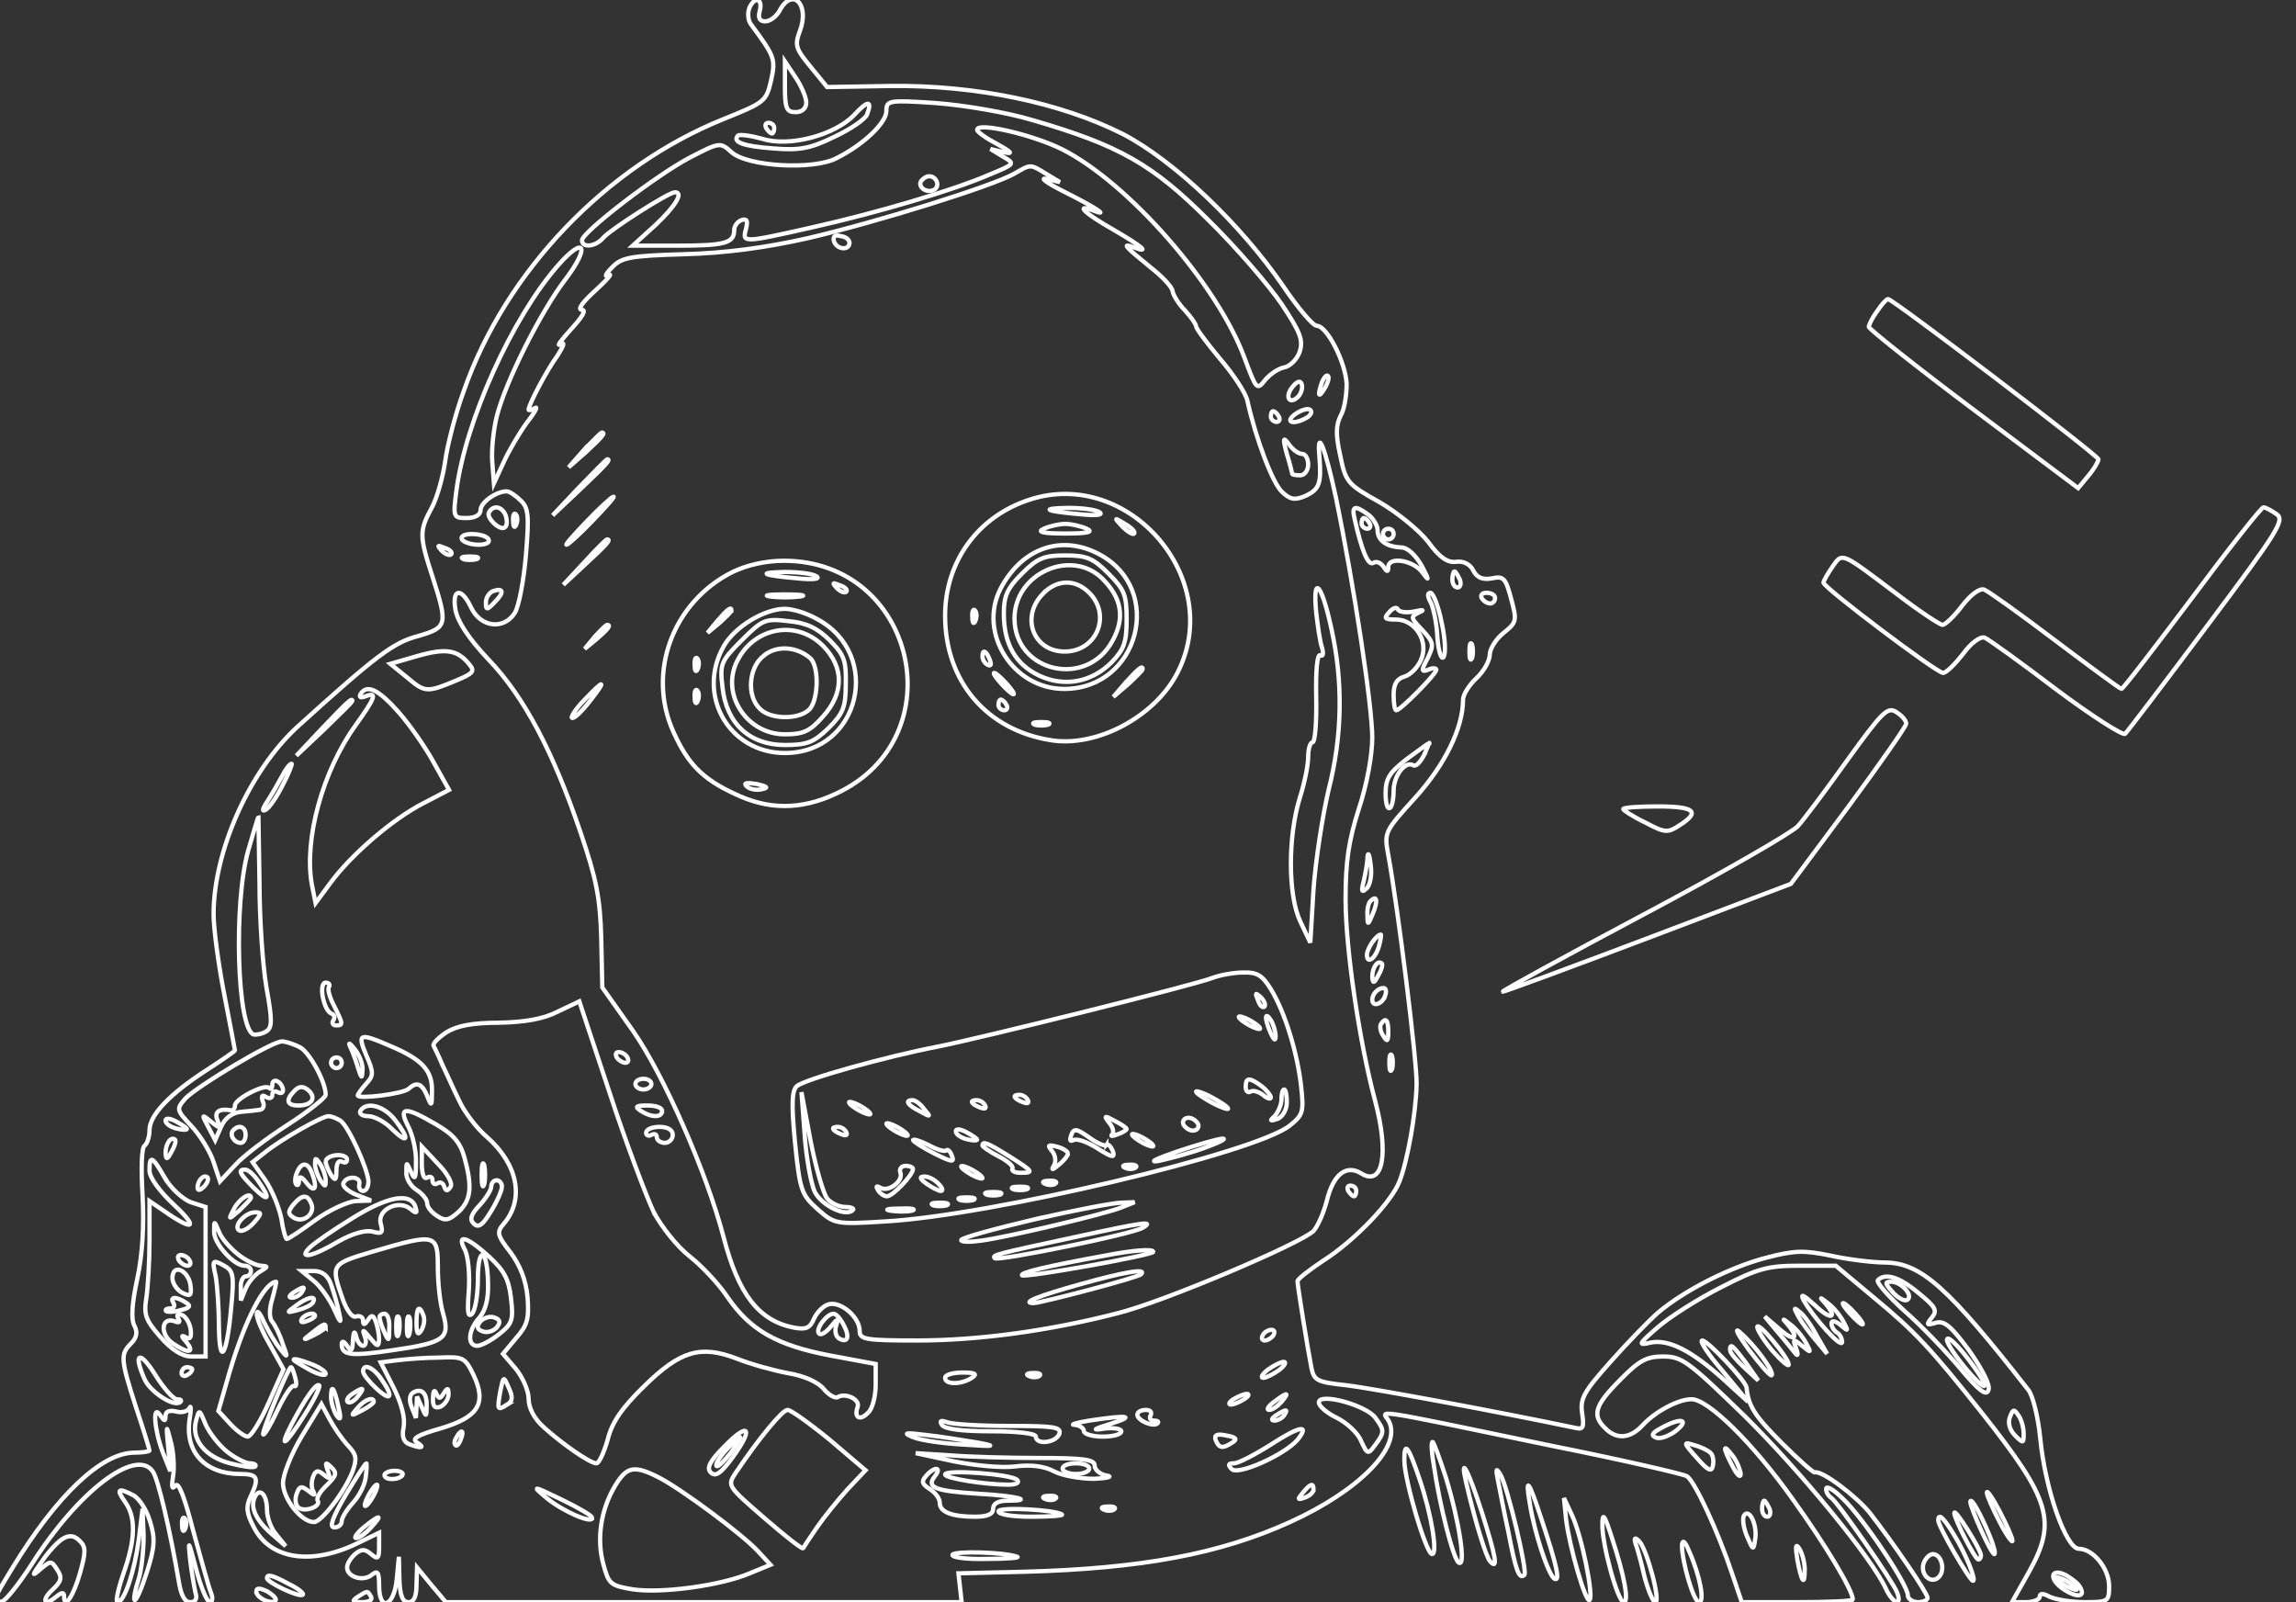 <svg id="ervA23IZBmV1" xmlns="http://www.w3.org/2000/svg" xmlns:xlink="http://www.w3.org/1999/xlink" viewBox="0 0 430 300" shape-rendering="geometricPrecision" text-rendering="geometricPrecision" project-id="56c19a57b0e74c948f05d0b2680af838" export-id="442e12df48c84b9489e09250519b2b1c" cached="false" width="430" height="300"><rect x="0" y="0" width="430" height="300" fill="#333333" stroke="none"/><g transform="matrix(.1 0 0-.1-140 300)"><path d="M2803,2984c-3-9-2-22,3-29c45-61,47-65,38-106-9-39-12-41-89-72-219-88-408-285-486-508-16-43-31-102-35-131s-15-69-25-88c-24-44-24-53,1-130c29-90,28-95-27-111-46-12-78-36-225-169-90-82-158-233-158-352c0-26,9-94,20-150c11-57,20-104,20-105s-24-18-52-36c-70-45-108-85-108-113c0-12-4-25-9-29-6-3-7-43-4-93c3-58,0-110-10-157-10-46-12-76-5-88c6-12,4-22-7-33-20-20-19-30,10-120c14-42,25-78,25-80s-13-4-28-4c-62,0-146-80-230-218-36-59-37-62-19-61c6,0,32,32,57,71c86,135,194,218,226,173c10-13,33-113,49-207c4-25,11-38,21-38s14,6,10,18c-2,9-7,37-10,62-4,39-3,36,11-17c9-35,21-63,26-63s6,8,2,18c-4,9-18,61-33,115-17,66-28,94-34,85-6-8-7-2-4,17c3,17,1,46-4,65-9,34-9,34-5-10l4-45-14,35c-16,42-20,93-5,70c8-12,10-12,10-1c0,8,7,11,20,8c10-3,22,0,25,7c3,6,3-4,0-22-9-61,29-102,95-102c33,0,36-7,19-43-9-19-7-31,6-56c31-62,110-73,198-29l37,18v-26c0-22-2-25-15-14-12,10-18,10-30,0-8-7-15-18-15-25c0-18,30-27,46-14c11,9,14,6,14-20c0-50,28-40,33,12l4,42l1-42c1-31,6-43,17-43c10,0,15,10,15,33l1,32l27-33l27-32h483h483l-3,27-3,27l125,3c217,6,364,33,496,93c130,59,210,141,185,189-12,21-48,27,309-47c130-26,242-52,249-56c15-9,59-105,85-183l18-53h104c57,0,104,2,104,5c0,17-51,102-112,187-75,106-159,188-190,188-25,0-68-23-92-49-23-25-49-27-70-5-25,24-19,43,28,90c36,37,50,44,81,44c35,0,47-9,153-112c106-105,238-266,264-323c13-28,31-34,21-7-8,21-111,169-123,177-6,4-10,11-10,17c0,7,14-1,31-18c36-33,122-161,122-181c0-7,9-13,19-13s18,4,18,8c0,9-63,101-108,159-26,32-90,80-103,76-3-1-31,24-63,56-50,50-62,69-65,103-2,13-73,88-83,88-6,0,11-26,38-57l48-58-46,42c-60,54-103,76-137,69-24-6-23-3,14,29c22,19,75,53,119,75c68,35,87,40,146,40h68l73-61c76-63,105-94,201-215c129-163,141-203,87-299L5168,0h26c14,0,26,5,26,10c0,7,6,7,19,0c11-5,40-10,65-10c44,0,46,1,46,30c0,33-30,70-57,70-24,1-63,112-72,207-4,40-14,80-22,90-150,192-201,238-268,239-25,0-72,6-103,13-49,10-67,10-120-4-66-17-152-60-203-103-16-14-56-55-88-91-51-57-58-70-54-97c4-26,2-31-11-28-158,33-381,74-429,80-57,6-62,9-67,33-6,30-26,153-26,162c0,4,22,21,49,39c58,37,127,109,142,148c15,38,31,128,32,182c1,42-35,331-53,429-8,43-7,44,51,108c55,61,89,130,89,183c0,9,11,27,25,40s25,33,25,44s12,30,26,41c25,20,25,23,14,64-10,38-14,43-36,38-17-3-28,1-35,15-6,12-19,18-32,16-16-2-31,8-52,37-17,22-59,56-92,75-59,33-63,37-73,87-9,40-8,57,1,75c7,12,11,39,11,59-2,41-37,109-56,109-7,0-35,33-62,73-80,117-205,236-301,286-117,59-276,92-436,90l-118-2-31,38c-28,34-30,40-20,67c19,50-14,83-38,38-6-11-18-20-27-20-10,0-14,6-10,20c6,24-11,27-20,4Zm107-176c0-11-8-18-20-18-17,0-20,7-20,48v47l20-30c11-16,20-38,20-47Zm114-22c-3-9-31-28-61-42-45-22-65-26-114-22-57,4-78,12-67,24c3,3,24,0,46-6c50-16,136,7,172,45c25,27,34,28,24,1Zm310-11c162-47,225-83,329-187c52-51,113-122,137-157c36-54,41-68,34-90-5-14-18-27-29-29s-27-13-36-24c-15-19-16-18-38,41-50,137-217,328-341,391-56,28-160,52-160,37c0-4,17-16,38-27c27-15,30-19,12-15l-25,6l23-14c24-14,23-14-25-34-67-29-208-71-333-99-129-29-130-29-123-3c4,16,2,20-8,17-8-3-14-11-14-19c0-24-17-29-105-29h-85l43,39c37,35,53,61,36,61-12,0-121-70-134-85-14-17-40-20-40-5s139,122,202,155c56,29,57,29,78,10c30-27,154-34,197-11c50,25,93,66,93,88c0,20,4,21,93,15c52-4,131-17,181-32Zm-484-15c0-5-2-10-4-10-3,0-8,5-11,10-3,6-1,10,4,10c6,0,11-4,11-10Zm510-86l25-15-25,6c-14,3,1-8,33-24c58-29,87-48,54-35-35,13-15-6,38-36c55-32,70-45,38-33-22,8-18,3,31-37c22-17,41-37,42-45c1-7,11-24,23-36c12-13,21-26,21-30s20-31,45-61c25-29,48-64,51-78c16-72,48-157,66-172c15-14,24-15,44-6c25,12,29,23,25,73-5,57,11,16,31-77c34-165,68-391,68-449c0-33-10-88-25-133-19-60-25-97-25-170c0-92,26-268,55-376c27-101,15-163-26-137-28,17-52-2-64-51-6-23-17-48-25-57-25-24-282-133-367-154-128-33-261-51-375-51-98,0-108,2-108,18c0,25-34,55-57,50-10-2-22-14-28-26-8-19-15-22-38-18-66,13-104,62-132,170-32,122-112,303-169,385l-58,82-2,92c-2,76-9,111-39,199-51,150-105,253-172,323-37,39-58,71-62,93-7,40,11,43,29,5s61-43,82-11c8,13,17,62,21,109c6,73,5,88-10,102-9,9-21,17-26,17-20,0-49-21-49-35c0-9-10-15-26-15-25,0-26,1-19,53c17,129,104,322,190,420c50,57,61,36,14-26-46-60-113-193-129-258-6-25-10-63-8-85l3-39l18,39c10,22,30,56,44,75c15,19,21,31,15,27-7-4-12-5-12-3c0,9,34,74,54,101c12,19,15,27,5,21-7-4,2,8,20,28c22,24,30,37,20,37-8,1,4,16,26,36s33,33,25,29c-9-5-6,2,6,14c18,19,33,22,135,25c77,2,152,12,232,30c129,30,347,98,387,121c31,18,29,18,60-1Zm521-401c-12-20-14-14-5,12c4,9,9,14,11,11c3-2,0-13-6-23Zm-50-16c-16-16-26,0-10,19c9,11,15,12,17,4c2-6-1-17-7-23Zm18-38c-24-15-45-11-24,5c11,8,24,12,28,9c5-3,3-9-4-14Zm-54,1c3-5,1-10-4-10-6,0-11,5-11,10c0,6,2,10,4,10c3,0,8-4,11-10Zm44-70c6,0,11-9,11-20s-7-20-15-20-15,1-15,3c0,1-4,18-10,37-8,30-7,33,4,18c7-10,18-18,25-18ZM2347,2035c3-9,3-19-1-22-8-9-37,18-30,28c8,14,24,11,31-6Zm1616,1c9-7,17-20,17-29c0-19,17-31,44-32c12,0,27-14,39-35c14-27,14-30,1-12-17,23-64,31-64,10c0-10-3-9-9,1-5,7-13,11-19,7-10-6-22,24-35,82-6,25,0,27,26,8Zm-1596-18c-3-8-6-5-6,6-1,11,2,17,5,13c3-3,4-12,1-19Zm1643-18c0-5-4-10-10-10-5,0-10,5-10,10c0,6,5,10,10,10c6,0,10-4,10-10Zm-1695-10c3-6-5-10-19-10s-28,5-31,10c-3,6,5,10,19,10s28-4,31-10Zm-70-28c-3-3-11,0-18,7-9,10-8,11,6,5c10-3,15-9,12-12Zm48-9c-7-2-19-2-25,0-7,3-2,5,12,5s19-2,13-5Zm1841-38c3-8,1-15-4-15-6,0-10,7-10,15s2,15,4,15s6-7,10-15Zm-1807-42c-15-16-17-16-17-1c0,9,6,18,13,21c20,7,22-2,4-20Zm1773-39c7-31,8-60,3-65-4-4-9,12-11,37-1,25-7,54-12,65-7,12-7,19-1,19c5,0,15-25,21-56Zm100,46c0-5-4-10-9-10-6,0-13,5-16,10-3,6,1,10,9,10c9,0,16-4,16-10Zm-152-25c18,4,21,3,9-2-16-8-15-10,7-33c21-23,22-27,10-52-13-24-12-27,1-22c8,4,15,3,15,0c0-8-67-76-75-76-3,0-5,13-5,29c0,20,6,30,20,34c11,3,25,17,31,31c16,34-10,76-47,76-21,0-23,2-12,14c7,8,14,10,16,5s16-7,30-4Zm109-87c-3-7-5-2-5,12s2,19,5,13c2-7,2-19,0-25Zm-1878-12c11-13,7-17-24-30-55-23-59-23-92,5l-32,26l52,15c53,15,74,11,96-16Zm-132-90c21-24,51-67,66-95l28-50-48-25c-57-29-135-96-174-149l-28-38-7,35c-15,84,20,212,82,298c38,53,41,63,18,54-8-3-12-2-9,4c12,20,34,9,72-34Zm-87,21c0-1-24-25-52-52l-53-50l50,53c46,48,55,57,55,49Zm2007-101c-7-13-15-22-20-19-15,9-37-19-37-48c0-15-3-30-7-32-5-3-8,10-8,28c0,28,8,39,40,64c22,16,41,30,42,30c0,1-4-10-10-23Zm-2137-55c-11-22-25-43-32-47-8-5-7,1,3,16c9,14,21,35,28,48c6,12,14,22,17,22c2,0-5-18-16-39Zm-44-184c0-67,6-155,13-196c11-61,11-75,0-82-8-5-18-7-24-6-31,10-38,247-10,345c10,34,18,62,19,62c0,0,1-55,2-123Zm2073-11c-9-8-10-5-5,14c3,14,7,34,7,45c1,11,4,5,6-14c3-19-1-39-8-45Zm12-47c-9-22-10-22-10-3-1,11,2,24,6,27c12,12,14,0,4-24Zm12-59c-6-24-23-37-23-18c0,12,18,38,26,38c1,0,0-9-3-20Zm-2-57c-8-15-10-15-11-2c0,17,10,32,18,25c2-3-1-13-7-23Zm-1965-21c-3-5,2-21,10-36c17-34,17-36,3-36-5,0-8,4-5,9c4,5,2,11-3,13-15,5-25,58-11,58c6,0,9-4,6-8Zm1978-17c-6-16-24-21-24-7c0,11,11,22,21,22c5,0,6-7,3-15ZM2624,731c14-27,44-65,67-83s55-52,71-76c43-63,93-91,192-110l86-16v-39c0-21-6-45-14-52-15-16-27-10-20,10c6,14-22,28-37,19-5-3-17,4-27,16s-36,24-67,29c-27,5-70,17-95,27-68,26-106,15-174-52-41-40-60-67-68-100-7-24-16-44-21-44-12,0-65,37-99,68-18,16-28,36-28,53c0,15-11,40-24,56l-24,28l25,30c21,24,24,36,21,76-3,32-14,60-32,84-25,32-26,38-13,53c40,46,27,112-31,163-20,17-43,48-52,68-10,20-23,50-31,66-7,17-15,33-17,37s9,15,24,25c19,12,48,18,98,18c49,1,84,7,111,21l40,19l57-172c31-95,69-194,82-222Zm1376,337c0-18-2-20-9-8-6,8-7,18-5,22c9,14,14,9,14-14Zm-1868-27c59-25,78-46,77-84c0-29-1-30-9-9-10,24-20,27-35,13-10-9-95-20-95-12c0,2,7,12,16,22c14,15,14,21,0,53-17,41-14,43,46,17Zm-170-2c18-10,48-65,48-89c0-5-32-31-71-56s-84-59-99-76l-28-30-12,36c-6,19-25,50-41,67-29,31-29,32-12,52c22,23,162,107,181,107c7,0,22-5,34-11Zm117-43c-1-17-2-16-9,6-4,14-11,32-15,40-3,7,1,4,9-6c9-11,16-29,15-40Zm496,24c3-5,2-10-4-10-5,0-13,5-16,10-3,6-2,10,4,10c5,0,13-4,16-10Zm1432-22c-3-7-5-2-5,12s2,19,5,13c2-7,2-19,0-25Zm-1967,12c0-5-4-10-10-10-5,0-10,5-10,10c0,6,5,10,10,10c6,0,10-4,10-10Zm580-40c0-5-7-10-15-10s-15,5-15,10c0,6,7,10,15,10s15-4,15-10Zm-481-66c29-37,26-48-4-19-13,14-34,25-45,25-12,0-18,5-15,10c11,18,43,10,64-16Zm501,16c0-13-20-13-40,0-12,8-9,10,13,10c15,0,27-4,27-10Zm-424-25c33-19,46-34,54-63c15-55,12-79-11-101-18-16-25-18-40-8-11,7-19,17-19,24s-9,18-20,25-20,22-19,33c0,20,0,20,9,0c7-16,9-12,9,18c1,21-6,51-14,67-20,38-7,39,51,5Zm-466-9c0-2-9-2-20,1s-20,9-20,15c0,5,9,4,20-2s20-12,20-14Zm287,16c15-9,52-91,53-114c0-10-4-18-10-18-5,0-9,6-7,13c3,15-25,16-30,1-2-5,9-15,24-21l28-11-29-1c-15-1-50-17-76-36s-50-35-53-35c-2,0-7,17-10,38-4,20-17,53-30,72l-24,34l23,18c31,25,107,68,119,68c6,0,15-4,22-8Zm623-27c0-8-7-15-15-15s-15,5-15,11c0,5-4,7-10,4-5-3-10-1-10,4c0,6,11,11,25,11c16,0,25-6,25-15Zm-939-32c-8-15-10-15-11-2c0,17,10,32,18,25c2-3-1-13-7-23Zm-12-49c11-19,33-39,48-45l28-9v-140-140h-26c-18,0-37,12-59,37-27,31-31,41-26,72c3,20,6,69,6,109v73l28-19c54-38,65-32,19,11-28,26-47,52-47,65c0,30,5,28,29-14Zm598-11c-3-10-5-2-5,17s2,27,5,18c2-10,2-26,0-35Zm-423,5c24-34,19-40-9-12-27,27-30,34-16,34c6,0,17-10,25-22Zm-102-10c-7-7-12-8-12-2c0,14,12,26,19,19c2-3-1-11-7-17Zm558,0c0-7-9-28-21-47-15-25-23-31-32-22-8,8-5,17,11,34c12,13,22,29,22,35c0,7,5,12,10,12c6,0,10-6,10-12Zm1600-8c0-5-2-10-4-10-3,0-8,5-11,10-3,6-1,10,4,10c6,0,11-4,11-10ZM1870,757c0-2-10-12-21-23-22-19-22-19-10,4c10,18,31,31,31,19Zm308-17c4-12,2-13-9-4-22,19-63-1-56-27c5-18,2-20-16-15-13,3-38-4-64-19-47-28-76-34-53-11c8,8,44,33,80,55c66,41,109,49,118,21Zm-303-30c-10-11-22-17-27-14-12,8,11,34,30,34c13,0,12-3-3-20Zm-29-59c14-11,34-21,43-21c14-1,13-2-2-11-10-6-22-20-27-32l-9-22v23c-1,12,4,22,9,22c6,0,10,5,10,10c0,6-5,10-12,10-20,0-58,42-57,64c0,21,0,21,9,0c4-12,21-31,36-43Zm374-24c0-28,4-68,10-87c13-46,3-54-93-68-80-12-97-10-97,11c0,7,4,6,10-3c8-12,10-10,11,10c1,17,3,19,6,8c2-10,8-18,13-18s7,8,3,18c-5,14-3,13,10-3c14-17,16-18,17-3c0,9-3,24-6,33-5,13-8,14-15,3-6-9-9-10-9-1c0,7-6,10-13,8-7-3-17,10-25,32-23,66-23,66,58,90c116,34,120,33,120-30Zm96,20c28-26,37-42,41-78c5-41,2-48-22-67-15-12-34-22-41-22-20,0-17,30,4,53c11,13,17,34,16,64-1,65-19,73-19,8c0-30-5-59-11-65-8-8-9,4-6,43c2,31-1,63-7,76-17,32,3,26,45-12Zm-483-95c-8-91-22-114-23-36c0,34-3,76-6,94-7,30-6,32,14,21c19-10,21-17,15-79Zm187,43c5-14,12-38,15-53c5-22,3-21-10,8-9,19-26,43-38,52l-22,18h23c15,0,26-8,32-25Zm2973-16c32-26,36-33,25-46-11-14-10-15,7-10c16,5,29-6,63-52c25-36,40-65,36-74-4-12-18-1-54,42-26,31-73,80-104,107-31,28-53,54-49,57c14,14,40,6,76-24ZM1910,568c-6-19-6-36,0-43c5-6,14-24,19-40c11-29,10-29-5-10-9,11-22,34-30,50-7,17-13,23-13,15-1-8,11-35,25-59l25-45-28-63c-15-34-33-63-39-63s-21,11-33,24l-22,24l21,73c29,98,65,167,87,169c1,0-2-14-7-32Zm55,12c-3-5-12-10-18-10-7,0-6,4,3,10c19,12,23,12,15,0Zm21-19c-3-5-16-11-28-14-22-6-22-5-4,8c22,17,40,20,32,6Zm4-25c0-2-7-7-16-10-8-3-12-2-9,4c6,10,25,14,25,6Zm990-17c12-22,8-35-9-25-6,4-8,14-5,24c5,14,3,14-10-2-9-11-19-17-22-13-8,7,14,37,27,37c5,0,13-9,19-21Zm-970-4c0-2-10-9-22-15-22-11-22-10-4,4c21,17,26,19,26,11Zm1775-15c-3-5-11-10-16-10-6,0-7,5-4,10c3,6,11,10,16,10c6,0,7-4,4-10ZM1731,380c7,0,10-2,7-5-11-11-56,18-67,42-22,49-10,56,19,10c16-26,35-47,41-47Zm279,48c0-5-13-2-30,7-16,9-30,17-30,19c0,3,14-1,30-7c17-6,30-15,30-19Zm277-3c25-53,9-79-63-100-42-12-54-19-43-26c16-10,8-12-15-3-10,4-14,14-10,32c3,17-4,44-19,74l-24,47l31,4c17,2,52,5,79,5c45,2,48,0,64-33Zm1509,10c-11-8-25-15-30-15-6,0-2,7,8,15c11,8,25,15,30,15c6,0,2-7-8-15Zm-2036,1c0-3-4-8-10-11-5-3-10-1-10,4c0,6,5,11,10,11c6,0,10-2,10-4Zm193-16c3-11,2-18-2-15-5,2-18-18-31-45-13-28-25-48-27-46-4,3,47,126,52,126c2,0,5-9,8-20Zm161-2c24-34,19-44-9-18-14,13-25,27-25,32c0,16,19,8,34-14Zm1106,2c-20-13-50-13-50,0c0,6,15,10,33,10c24,0,28-3,17-10Zm127,4c-3-3-12-4-19-1-8,3-5,6,6,6c11,1,17-2,13-5Zm-997-54c-19-12-19-10-13,25c6,29,6,29,16,6c8-17,7-25-3-31Zm-380-20c-36-57-49-66-24-17c26,49,46,78,52,73c2-3-10-28-28-56Zm64,15c5-22,4-26-4-15-5,8-10,24-10,34c0,26,6,18,14-19Zm36,20c-7-9-15-13-19-10-3,3,1,10,9,15c21,14,24,12,10-5Zm1660-5c-8-5-19-10-25-10-5,0-3,5,5,10s20,10,25,10c6,0,3-5-5-10Zm70-5c-7-8-17-15-23-15s-2,7,9,15c25,19,30,19,14,0Zm176-30c17-23,17-27,0-50-14-19-15-19-27,7-6,15-27,34-45,43-19,9-34,22-34,29c0,19,89-5,106-29ZM2100,375c0-2-10-10-22-16-21-11-22-11-9,4c13,16,31,23,31,12Zm-49-81c17-18,18-25,9-50-15-38-58-94-72-94-24,0-58,44-58,73c0,16,16,56,36,89l36,59l15-28c8-15,23-37,34-49Zm-226-12c15-12,35-22,43-22s13-3,10-6-24,0-47,6c-47,12-73,45-64,79c6,23,6,23,18-6c7-16,25-39,40-51Zm1129,22l67-57-34-36c-18-20-44-52-57-71s-25-37-26-39c-2-2-35,24-73,57-68,59-69,60-54,83c43,64,88,119,98,119c6,0,41-25,79-56Zm601,46c-3-5-1-10,6-10s10-2,7-5c-7-8-38,5-38,16c0,5,7,9,16,9c8,0,12-4,9-10Zm250,0c-3-5-12-10-18-10-7,0-6,4,3,10c19,12,23,12,15,0Zm1385-35c0-18-1-18-16-3-10,10-14,23-10,34c6,16,8,16,16,4c6-8,10-24,10-35ZM3480,334c-33-10-36-13-12-9c17,2,32,0,32-5c0-6-16-10-35-10s-35,5-35,10c0,6-8,11-17,12-10,0,2,4,27,8c73,11,88,9,40-6Zm-189-4c83,0,97-2,93-15-7-17-44-21-44-5c0,6-35,10-84,10-54,0-87,4-92,12s-2,9,10,5c10-4,62-7,117-7Zm1248-9c-13-10-30-16-37-13-11,4-8,9,9,18c36,20,55,17,28-5ZM2772,271c-22-30-32-37-41-28-8,8-2,21,26,49c46,47,55,34,15-21Zm1058,33c-24-28-111-67-123-55-8,8-7,11,4,11c8,0,39,16,69,35c54,35,74,39,50,9Zm-1567,1c-3-9-8-14-10-11-3,3-2,9,2,15c9,16,15,13,8-4Zm967-6c38-7,34-8-25-4-38,2-81,8-95,14-20,8-15,9,25,4c28-3,70-10,95-14Zm478,0c-18-12-25-11-31,4-4,10,2,13,20,9c18-3,21-7,11-13Zm895-19c5-4,7-15,5-24-2-13-9-10-30,14-26,29-26,31-5,24c12-3,26-10,30-14Zm57-40c0-8-7-2-15,14-19,36-19,45,0,20c8-10,14-26,15-34ZM3346,270c84,0,104-3,104-14c0-8,10-17,23-19c12-2,1-5-24-6-26,0-60,6-75,14-19,10-44,13-74,9-25-3-76,2-115,10l-70,15l64-4c35-3,111-5,167-5ZM2085,235c-1-14-12-36-24-49-11-12-21-28-21-34c0-7-6-12-14-12-10,0-3,19,21,60c20,33,37,60,39,60c1,0,1-11-1-25Zm69,3c-7-10-34-10-34,0c0,4,9,8,19,8c11,0,17-4,15-8Zm479-4c43-22,156-106,186-138l24-26-39-16c-54-23-165-38-219-30-42,7-45,10-55,47-13,47-5,102,22,147c22,36,35,39,81,16Zm518,2c-17-21-1-28,82-33c71-4,106-13,54-13-17,0-27-5-27-15s-10-15-34-15c-44,0-66,9-66,26c0,8-8,19-19,26-14,9-16,14-7,24c15,18,31,18,17,0Zm154-7c5-5-1-9-17-9-43,0-118,12-118,19c0,10,123,1,135-10ZM2100,200c-6-11-13-20-16-20-2,0,0,9,6,20s13,20,16,20c2,0,0-9-6-20Zm409-42c1-12-53,11-84,36-30,25-29,25,27-2c31-15,57-30,57-34Zm1351,53c0-5-7-12-16-15-14-5-15-4-4,9c14,17,20,19,20,6ZM1900,173c0-15,8-36,18-47l17-21-23,20c-31,26-43,50-36,69c9,23,24,9,24-21Zm1477,21c-3-3-12-4-19-1-8,3-5,6,6,6c11,1,17-2,13-5Zm1337-19c3-8,1-15-4-15-6,0-10,7-10,15s2,15,4,15s6-7,10-15ZM3389,164c2-2-23-4-57-4-35,0-62,4-62,10c0,9,108,3,119-6Zm98,10c-3-3-12-4-19-1-8,3-5,6,6,6c11,1,17-2,13-5Zm1200-57c-3-21-4-20-15,6-7,16-9,33-6,39c10,16,26-19,21-45ZM1747,138c-3-8-6-5-6,6-1,11,2,17,5,13c3-3,4-12,1-19Zm348,2c-10-11-22-20-28-20-5,0,1,9,14,20c31,25,37,25,14,0ZM4780,61c0-32-6-24-14,19-4,25-3,31,4,20c5-8,10-26,10-39ZM3305,85c6-2-21-4-58-4-38-1-66,3-63,8c5,7,96,5,121-4ZM5295,29c12-19-4-22-30-5-29,19-25,42,5,26c10-6,22-15,25-21Z" fill="none" stroke="#fff" stroke-width="8"/><path d="M3125,2661c-7-12,12-24,25-16c11,7,4,25-10,25-5,0-11-4-15-9Z" fill="none" stroke="#fff" stroke-width="8"/><path d="M2962,2548c5-15,28-18,29-3c0,6-7,12-17,13-10,3-15-1-12-10Z" fill="none" stroke="#fff" stroke-width="8"/><path d="M2494,2158l-29-33l33,29c30,28,37,36,29,36-2,0-16-15-33-32Z" fill="none" stroke="#fff" stroke-width="8"/><path d="M2485,2088l-50-53l53,50c48,46,57,55,49,55-1,0-25-24-52-52Z" fill="none" stroke="#fff" stroke-width="8"/><path d="M3330,2065c-98-31-160-116-160-218c0-123,78-214,198-233c86-14,195,44,237,126c90,174-89,384-275,325Zm129-24c8-5-5-7-35-4-68,6-77,11-24,12c25,0,51-3,59-8Zm65-40c-2-3-12,3-22,13-16,17-16,18,5,5c12-7,20-15,17-18Zm-89,9c14-6,2-9-40-9s-54,3-40,9c11,5,29,9,40,9s29-4,40-9Zm24-48c123-66,74-252-66-252-96,0-162,105-119,188c40,76,114,102,185,64Zm-232-124c-3-8-6-5-6,6-1,11,2,17,5,13c3-3,4-12,1-19Zm27-74c3-8,2-12-4-9s-10,10-10,16c0,14,7,11,14-7Zm286-17c0-2-12-14-27-28l-28-24l24,28c23,25,31,32,31,24Zm-255-27c10-11,16-20,13-20s-13,9-23,20-16,20-13,20s13-9,23-20Zm0-40c3-5,1-10-4-10-6,0-11,5-11,10c0,6,2,10,4,10c3,0,8-4,11-10Zm78-37c-7-2-19-2-25,0-7,3-2,5,12,5s19-2,13-5Z" fill="none" stroke="#fff" stroke-width="8"/><path d="M3314,1926c-28-28-34-42-34-75c0-57,22-95,66-116c47-22,98-13,136,25c23,24,28,37,28,80c0,46-4,56-34,86-29,29-41,34-81,34s-52-5-81-34Zm151-10c36-36,42-73,19-115-48-91-184-60-184,41c0,85,107,132,165,74Z" fill="none" stroke="#fff" stroke-width="8"/><path d="M3352,1887c-41-44-16-107,42-107c60,0,88,68,46,110-27,27-62,25-88-3Z" fill="none" stroke="#fff" stroke-width="8"/><path d="M2500,2025c-24-25-42-45-39-45s25,20,49,45s42,45,39,45-25-20-49-45Z" fill="none" stroke="#fff" stroke-width="8"/><path d="M2495,1948l-40-43l43,40c39,36,47,45,39,45-2,0-21-19-42-42Z" fill="none" stroke="#fff" stroke-width="8"/><path d="M2772,1929c-112-56-161-188-111-299c27-60,54-88,114-116c64-31,125-31,191,0c224,104,150,436-98,436-34,0-69-8-96-21Zm157-8c8-5-5-7-35-4-68,6-77,11-24,12c25,0,51-3,59-8Zm56-29c-3-3-11,0-18,7-9,10-8,11,6,5c10-3,15-9,12-12Zm-87-9c-16-2-40-2-55,0-16,2-3,4,27,4s43-2,28-4Zm-128-26c0-2-10-12-22-23l-23-19l19,23c18,21,26,27,26,19Zm160-16c124-66,81-251-60-251-105,0-167,109-114,201c21,36,76,69,114,69c14,0,41-8,60-19Zm-223-93c-3-8-6-5-6,6-1,11,2,17,5,13c3-3,4-12,1-19Zm0-60c-3-8-6-5-6,6-1,11,2,17,5,13c3-3,4-12,1-19Zm119-166c-10-2-22,0-28,6s0,7,19,4c21-5,23-7,9-10Z" fill="none" stroke="#fff" stroke-width="8"/><path d="M2789,1801c-39-39-41-44-36-87c7-69,51-109,117-109c42,0,54,5,82,32c27,27,32,39,32,82c1,44-3,55-30,82-23,23-44,33-78,36-43,5-48,3-87-36Zm152-10c40-40,40-89,0-133-24-27-36-33-71-33-72,0-121,76-89,138c32,63,111,77,160,28Z" fill="none" stroke="#fff" stroke-width="8"/><path d="M2830,1772c-28-22-32-75-7-99c19-20,70-21,91-3c19,15,21,83,3,98-26,22-63,24-87,4Z" fill="none" stroke="#fff" stroke-width="8"/><path d="M3865,1853c3-25,7-55,11-66c3-11,2-17-3-14-6,4-9-27-8-78c1-47-2-85-7-85-4,0-8-12-8-27c0-16-7-50-16-78-22-72-22-181,1-230l19-40l6,100c4,55,17,138,28,185c26,102,28,203,5,305-18,83-35,101-28,28Z" fill="none" stroke="#fff" stroke-width="8"/><path d="M2514,1808l-19-23l23,19c21,18,27,26,19,26-2,0-12-10-23-22Z" fill="none" stroke="#fff" stroke-width="8"/><path d="M2495,1690c-16-16-26-32-24-34c3-3,17,10,32,29c34,43,30,45-8,5Z" fill="none" stroke="#fff" stroke-width="8"/><path d="M3671,1169c-32-13-439-114-516-129-94-18-249-61-263-74-9-9-10-33-3-106c9-89,12-97,42-124c32-28,33-29,128-23c196,11,691,128,756,179c25,20,27,25,22,72-7,65-31,142-57,184-16,26-26,32-52,31-18,0-44-5-57-10Zm97-54c-3-3-9,2-12,12-6,14-5,15,5,6c7-7,10-15,7-18Zm-8-41c0-2-9,0-20,6s-20,13-20,16c0,2,9,0,20-6s20-13,20-16Zm29-14c0-10-3-8-9,5-12,27-12,43,0,25c5-8,9-22,9-30Zm-26-94c9-7,17-17,17-21s-7-2-15,5c-8,6-18,9-23,6s-9,1-9,9c0,18,7,18,30,1Zm-63-42c0-2-13,2-30,11-16,9-30,18-30,21c0,2,14-2,30-11c17-9,30-18,30-21Zm110,12c0-14-8-27-17-31-15-5-16-4-5,6c6,7,12,21,12,31s2,18,5,18s5-11,5-24ZM2949,756c7-9,23-16,34-16s18-3,14-6c-13-13-57,8-71,34-7,15-16,63-19,107l-6,80l17-91c10-51,24-99,31-108Zm376,184c3-6-1-7-9-4-18,7-21,14-7,14c6,0,13-4,16-10Zm-295-26c0-2-9,0-20,6s-20,13-20,16c0,2,9,0,20-6s20-13,20-16Zm101,9c13-15,12-15-8-4-24,12-29,21-14,21c5,0,15-7,22-17Zm114,7c3-6-1-7-9-4-18,7-21,14-7,14c6,0,13-4,16-10Zm265-44c0-2-8-7-17-10-10-4-14-4-10,0s1,14-6,22c-10,13-9,14,11,3c12-6,22-13,22-15Zm134,9c2-6-2-12-10-12-7,0-15,6-18,12-2,6,2,12,10,12c7,0,15-6,18-12Zm-544-21c0-2-9,0-20,6s-20,13-20,16c0,2,9,0,20-6s20-13,20-16Zm-115,6c3-6-1-7-9-4-18,7-21,14-7,14c6,0,13-4,16-10Zm245-14c0-2-9-2-20,1s-20,9-20,15c0,5,9,4,20-2s20-12,20-14Zm242-10c3,3,8-2,12-11c5-14-1-13-29,5-19,12-39,19-45,15-6-3-7,0-4,9c5,14,10,13,34-4c15-11,30-17,32-14Zm88-2c0-2-9,0-20,6s-20,13-20,16c0,2,9,0,20-6s20-13,20-16Zm-388-8c3,3,8-2,11-11c5-12-1-11-33,5-22,11-40,23-40,25c0,3,13-1,29-9c16-9,31-13,33-10Zm482,4c-28-10-66-20-85-24-19-3-2,5,36,18c39,13,77,24,85,24s-8-8-36-18Zm-364-15c46-29,47-31,21-31-11,0-17,4-15,8c3,4-9,14-26,23-16,8-30,18-30,20c0,9,10,5,50-20Zm110,5c0-4-8-14-17-21-12-10-15-11-9-1c4,7,3,19-4,27-9,11-7,12,9,8c12-3,21-9,21-13Zm-290-29c-1-12-38-51-49-51-5,0-13,5-17,12s-3,8,5,4c15-9,44,13,37,29-2,6,2,12,10,12s14-3,14-6Zm130-17c0-2-9,0-20,6s-20,13-20,16c0,2,9,0,20-6s20-13,20-16Zm287,20c-3-3-12-4-19-1-8,3-5,6,6,6c11,1,17-2,13-5Zm-369-31c7-7,9-13,4-13-4,0-16,6-26,13-14,10-15,14-4,14c7,0,19-6,26-14Zm219,1c-3-3-12-4-19-1-8,3-5,6,6,6c11,1,17-2,13-5Zm-54-11c-7-2-19-2-25,0-7,3-2,5,12,5s19-2,13-5Zm-50-10c-7-2-19-2-25,0-7,3-2,5,12,5s19-2,13-5Zm-50-10c-7-2-19-2-25,0-7,3-2,5,12,5s19-2,13-5Zm-50-10c-7-2-19-2-25,0-7,3-2,5,12,5s19-2,13-5Zm-65-10c-10-2-28-2-40,0-13,2-5,4,17,4c22,1,32-1,23-4Z" fill="none" stroke="#fff" stroke-width="8"/><path d="M3338,717c-76-18-138-35-138-39s17-4,38-1c52,7,232,50,262,62l25,10-25-1c-14,0-87-14-162-31Z" fill="none" stroke="#fff" stroke-width="8"/><path d="M3415,684c-149-32-158-34-152-40s257,45,277,57c24,14-1,10-125-17Z" fill="none" stroke="#fff" stroke-width="8"/><path d="M3470,649c-110-20-160-32-156-37c6-5,246,38,246,44s-39,3-90-7Z" fill="none" stroke="#fff" stroke-width="8"/><path d="M3422,595c-76-21-111-35-86-35c17,1,196,48,201,54c12,12-33,4-115-19Z" fill="none" stroke="#fff" stroke-width="8"/><path d="M3950,2020c0-5,5-10,11-10c5,0,7,5,4,10-3,6-8,10-11,10-2,0-4-4-4-10Z" fill="none" stroke="#fff" stroke-width="8"/><path d="M1910,969c0-7-3-10-6-6-9,8-64-21-64-33c0-6-3-9-7-9-23,4-32-3-26-18c6-16,5-17-12-3s-18,14-5-10l13-25l11,25c7,16,20,26,36,28c14,1,30,3,37,4c6,1,9,8,5,16-3,10-1,13,6,8c7-4,12-2,12,4s5,8,10,5c6-3,10-2,10,4c0,5-4,13-10,16-5,3-10,1-10-6Z" fill="none" stroke="#fff" stroke-width="8"/><path d="M1952,958c-18-18-15-28,7-28c26,0,34,15,18,29-10,8-17,7-25-1Z" fill="none" stroke="#fff" stroke-width="8"/><path d="M1837,884c-8-8,1-24,14-24c5,0,9,7,9,15c0,15-12,20-23,9Z" fill="none" stroke="#fff" stroke-width="8"/><path d="M2190,821c0-19,4-30,10-26c6,3,10,1,10-5s4-9,9-6c5,4,11,1,13-6c3-9,6-9,12,0c4,6-6,25-24,43l-30,32v-32Z" fill="none" stroke="#fff" stroke-width="8"/><path d="M2010,825c0-5,5-17,10-25c8-12,10-10,10,8c0,13,4,20,10,17s10-2,10,4c0,5-9,9-20,8s-20-6-20-12Z" fill="none" stroke="#fff" stroke-width="8"/><path d="M1990,820c0-8,5-22,10-30c9-13,10-13,10,0c0,8-5,22-10,30-9,13-10,13-10,0Z" fill="none" stroke="#fff" stroke-width="8"/><path d="M1956,804c-4-9-4-19-1-22s5,1,5,8c0,9,5,7,15-6c15-19,20-8,9,20-8,21-20,20-28,0Z" fill="none" stroke="#fff" stroke-width="8"/><path d="M1949,744c-10-13-10-17,1-24c18-11,41,7,33,26-7,18-17,18-34-2Z" fill="none" stroke="#fff" stroke-width="8"/><path d="M1735,640c3-5,11-10,16-10c6,0,7,5,4,10-3,6-11,10-16,10-6,0-7-4-4-10Z" fill="none" stroke="#fff" stroke-width="8"/><path d="M1723,609c-1-10,7-23,17-29c16-8,19-7,17,11-2,28-32,45-34,18Z" fill="none" stroke="#fff" stroke-width="8"/><path d="M1725,560c3-5,1-10-6-10s-10-2-8-5c3-2,15-2,28,2c17,4,19,8,9,14-18,12-31,11-23-1Z" fill="none" stroke="#fff" stroke-width="8"/><path d="M1734,531c4-6,2-9-7-5-25,9-28-24-4-41c29-20,43-19,26,2-10,11-10,14-1,9c8-5,11-1,9,15-2,13-10,25-17,27-7,3-10,0-6-7Z" fill="none" stroke="#fff" stroke-width="8"/><path d="M2180,523c0-21,3-24,9-14c5,8,7,20,4,28-8,21-13,15-13-14Z" fill="none" stroke="#fff" stroke-width="8"/><path d="M2111,533c0-5,4-17,9-28c8-18,9-17,9,8c1,15-3,27-9,27-5,0-10-3-9-7Z" fill="none" stroke="#fff" stroke-width="8"/><path d="M2142,515c0-16,2-22,5-12c2,9,2,23,0,30-3,6-5-1-5-18Z" fill="none" stroke="#fff" stroke-width="8"/><path d="M2162,515c0-16,2-22,5-12c2,9,2,23,0,30-3,6-5-1-5-18Z" fill="none" stroke="#fff" stroke-width="8"/><path d="M2300,526c-8-10-7-15,4-19c8-3,19,0,26,7c8,10,7,15-4,19-8,3-19,0-26-7Z" fill="none" stroke="#fff" stroke-width="8"/><path d="M4945,580c10-11,22-17,27-14c12,8-11,34-30,34-13,0-12-3,3-20Z" fill="none" stroke="#fff" stroke-width="8"/><path d="M5047,493c-4-3,10-25,30-50c47-57,55-48,10,11-19,25-37,43-40,39Z" fill="none" stroke="#fff" stroke-width="8"/><path d="M2173,392c-6-4-7-15-2-27l8-20l1,20l1,20l9-20c8-19,9-19,9,2c1,25-10,35-26,25Z" fill="none" stroke="#fff" stroke-width="8"/><path d="M2211,383c-1-16,3-21,14-17c8,4,15,14,15,23c0,13-2,13-9,2s-9-11-14,0c-3,8-6,5-6-8Z" fill="none" stroke="#fff" stroke-width="8"/><path d="M2014,246c5-15,4-17-8-7-11,9-15,8-20-5-3-9-3-21,1-27c4-8,1-7-9,1-13,10-17,10-22-4-4-10-3-21,2-26c11-11,44,1,37,12-3,5,5,18,17,29c18,18,20,23,8,34-10,10-12,9-6-7Z" fill="none" stroke="#fff" stroke-width="8"/><path d="M2760,285c-13-14-21-27-18-30c2-3,14,9,27,25c26,37,23,39-9,5Z" fill="none" stroke="#fff" stroke-width="8"/><path d="M3390,250c0-5,11-10,25-10s25,5,25,10c0,6-11,10-25,10s-25-4-25-10Z" fill="none" stroke="#fff" stroke-width="8"/><path d="M5250,46c0-3,9-10,20-16s20-8,20-6c0,3-9,10-20,16s-20,8-20,6Z" fill="none" stroke="#fff" stroke-width="8"/><path d="M4916,2418c-9-12-16-26-16-30s88-74,196-155l196-147l19,23c11,13,19,27,19,31c0,7-385,300-394,300-3,0-12-10-20-22Z" fill="none" stroke="#fff" stroke-width="8"/><path d="M5505,1880c-70-93-129-170-132-170-2,0-58,41-123,90-66,50-126,93-134,96s-25-9-41-30c-15-20-32-36-37-36s-44,26-86,58c-105,79-101,78-120,51-9-13-17-27-17-30c0-9,212-169,224-169c6,0,22,16,37,35c15,21,33,34,41,31c7-3,67-46,134-97c67-50,125-87,129-83c5,5,75,97,155,204c132,176,144,196,129,207-10,7-21,13-25,13s-64-76-134-170Z" fill="none" stroke="#fff" stroke-width="8"/><path d="M4860,1577c-40-56-82-112-93-124s-141-87-288-165-267-144-265-145c1-1,123,44,271,100l269,102l108,145c59,80,108,150,108,155c0,6-8,15-19,22-16,10-26,0-91-90Z" fill="none" stroke="#fff" stroke-width="8"/><path d="M4440,1485c0-2,18-14,41-25c38-20,42-20,65-5c39,25,28,35-41,35-36,0-65-2-65-5Z" fill="none" stroke="#fff" stroke-width="8"/><path d="M4778,565c19-33,71-91,72-78c0,6-4,15-10,18-5,3-10,11-10,17s7,5,17-3c15-13,15-12,5,7-6,11-19,27-29,34-15,12-16,12-5,0c25-29,11-33-19-4-22,20-28,23-21,9Z" fill="none" stroke="#fff" stroke-width="8"/><path d="M4865,540c10-11,20-20,23-20s-3,9-13,20-20,20-23,20s3-9,13-20Z" fill="none" stroke="#fff" stroke-width="8"/><path d="M4768,535c6-11,21-31,33-45l21-25-19,33c-10,19-24,39-32,45-12,10-12,9-3-8Z" fill="none" stroke="#fff" stroke-width="8"/><path d="M4730,505c14-16,28-34,33-40c4-5,5-1,1,10-7,18-6,19,11,5s18-14,7,6c-6,11-19,27-29,34-15,12-16,12-5,0c23-27,12-33-15-9l-28,24l25-30Z" fill="none" stroke="#fff" stroke-width="8"/><path d="M4675,473c22-29,41-51,43-48c6,5-31,56-59,80-12,11-5-3,16-32Z" fill="none" stroke="#fff" stroke-width="8"/><path d="M4691,515c0-5,13-26,29-45c17-19,30-30,30-25c0,6-14,26-30,45s-29,31-29,25Z" fill="none" stroke="#fff" stroke-width="8"/><path d="M4640,472c0-5,12-19,27-33l26-24-23,33c-25,33-30,38-30,24Z" fill="none" stroke="#fff" stroke-width="8"/><path d="M4085,258c11-77,37-178,47-184c14-9,1,77-24,159-12,37-23,67-25,67-3,0-2-19,2-42Z" fill="none" stroke="#fff" stroke-width="8"/><path d="M4030,266c0-37,41-176,52-176s-1,74-23,139-29,73-29,37Z" fill="none" stroke="#fff" stroke-width="8"/><path d="M4146,223c16-69,37-139,45-147c15-16,11,8-16,93-25,78-42,110-29,54Z" fill="none" stroke="#fff" stroke-width="8"/><path d="M4205,230c3-14,11-58,20-99c14-73,20-89,30-80c6,7-32,167-45,188-8,13-9,11-5-9Z" fill="none" stroke="#fff" stroke-width="8"/><path d="M4265,185c9-57,35-134,46-141c12-7,4,27-24,111-24,74-31,82-22,30Z" fill="none" stroke="#fff" stroke-width="8"/><path d="M1634,188c21-29,20-70-3-135-10-29-15-53-11-53c13,0,32,58,40,118l7,57l2-51c0-28-4-65-10-83s-9-34-7-37c3-2,13,21,23,52c15,47,16,63,6,95-6,21-20,43-31,49-29,15-33,12-16-12Z" fill="none" stroke="#fff" stroke-width="8"/><path d="M5121,205c0-5,11-30,24-55s24-40,24-35c0,6-11,30-24,55s-24,41-24,35Z" fill="none" stroke="#fff" stroke-width="8"/><path d="M4333,155c6-51,37-158,44-151c8,8-15,121-33,159l-15,32l4-40Z" fill="none" stroke="#fff" stroke-width="8"/><path d="M5090,188c0-11,39-98,45-98c3,0-1,16-9,35-17,41-35,73-36,63Z" fill="none" stroke="#fff" stroke-width="8"/><path d="M4401,146c-1-38,29-146,40-146c10,0,2,47-22,120-14,44-18,49-18,26Z" fill="none" stroke="#fff" stroke-width="8"/><path d="M5060,167c0-11,39-87,45-87c3,0,5,3,5,8c0,10-49,89-50,79Z" fill="none" stroke="#fff" stroke-width="8"/><path d="M5030,153c0-11,59-113,65-113c7,0-14,52-36,87-20,33-29,40-29,26Z" fill="none" stroke="#fff" stroke-width="8"/><path d="M1518,119c-9-5-27-24-39-42-20-28-20-30-3-15c19,16,20,16,31-1c10-15,8-22-8-37-22-20-17-33,6-14c11,9,15,9,15,1c0-26,18,1,30,44c11,39,11,49-1,60-10,10-19,11-31,4Z" fill="none" stroke="#fff" stroke-width="8"/><path d="M4463,110c3-8,11-36,17-63c7-26,16-47,20-47c11,0-16,100-30,114-8,8-10,7-7-4Z" fill="none" stroke="#fff" stroke-width="8"/><path d="M4550,107c0-32,22-107,32-107c11,0,2,49-18,94-8,20-13,24-14,13Z" fill="none" stroke="#fff" stroke-width="8"/><path d="M5003,74c-8-21,13-42,28-27c13,13,5,43-11,43-6,0-13-7-17-16Z" fill="none" stroke="#fff" stroke-width="8"/><path d="M1900,45c0-8,61-37,67-31c3,2-9,12-26,20-31,17-41,19-41,11Z" fill="none" stroke="#fff" stroke-width="8"/><path d="M1880,20c0-12,28-25,36-17c3,3-4,10-15,17-15,7-21,7-21,0Z" fill="none" stroke="#fff" stroke-width="8"/><path d="M2070,10c-12-8-10-10,8-10c13,0,20,4,17,10-7,12-6,12-25,0Z" fill="none" stroke="#fff" stroke-width="8"/></g></svg>
